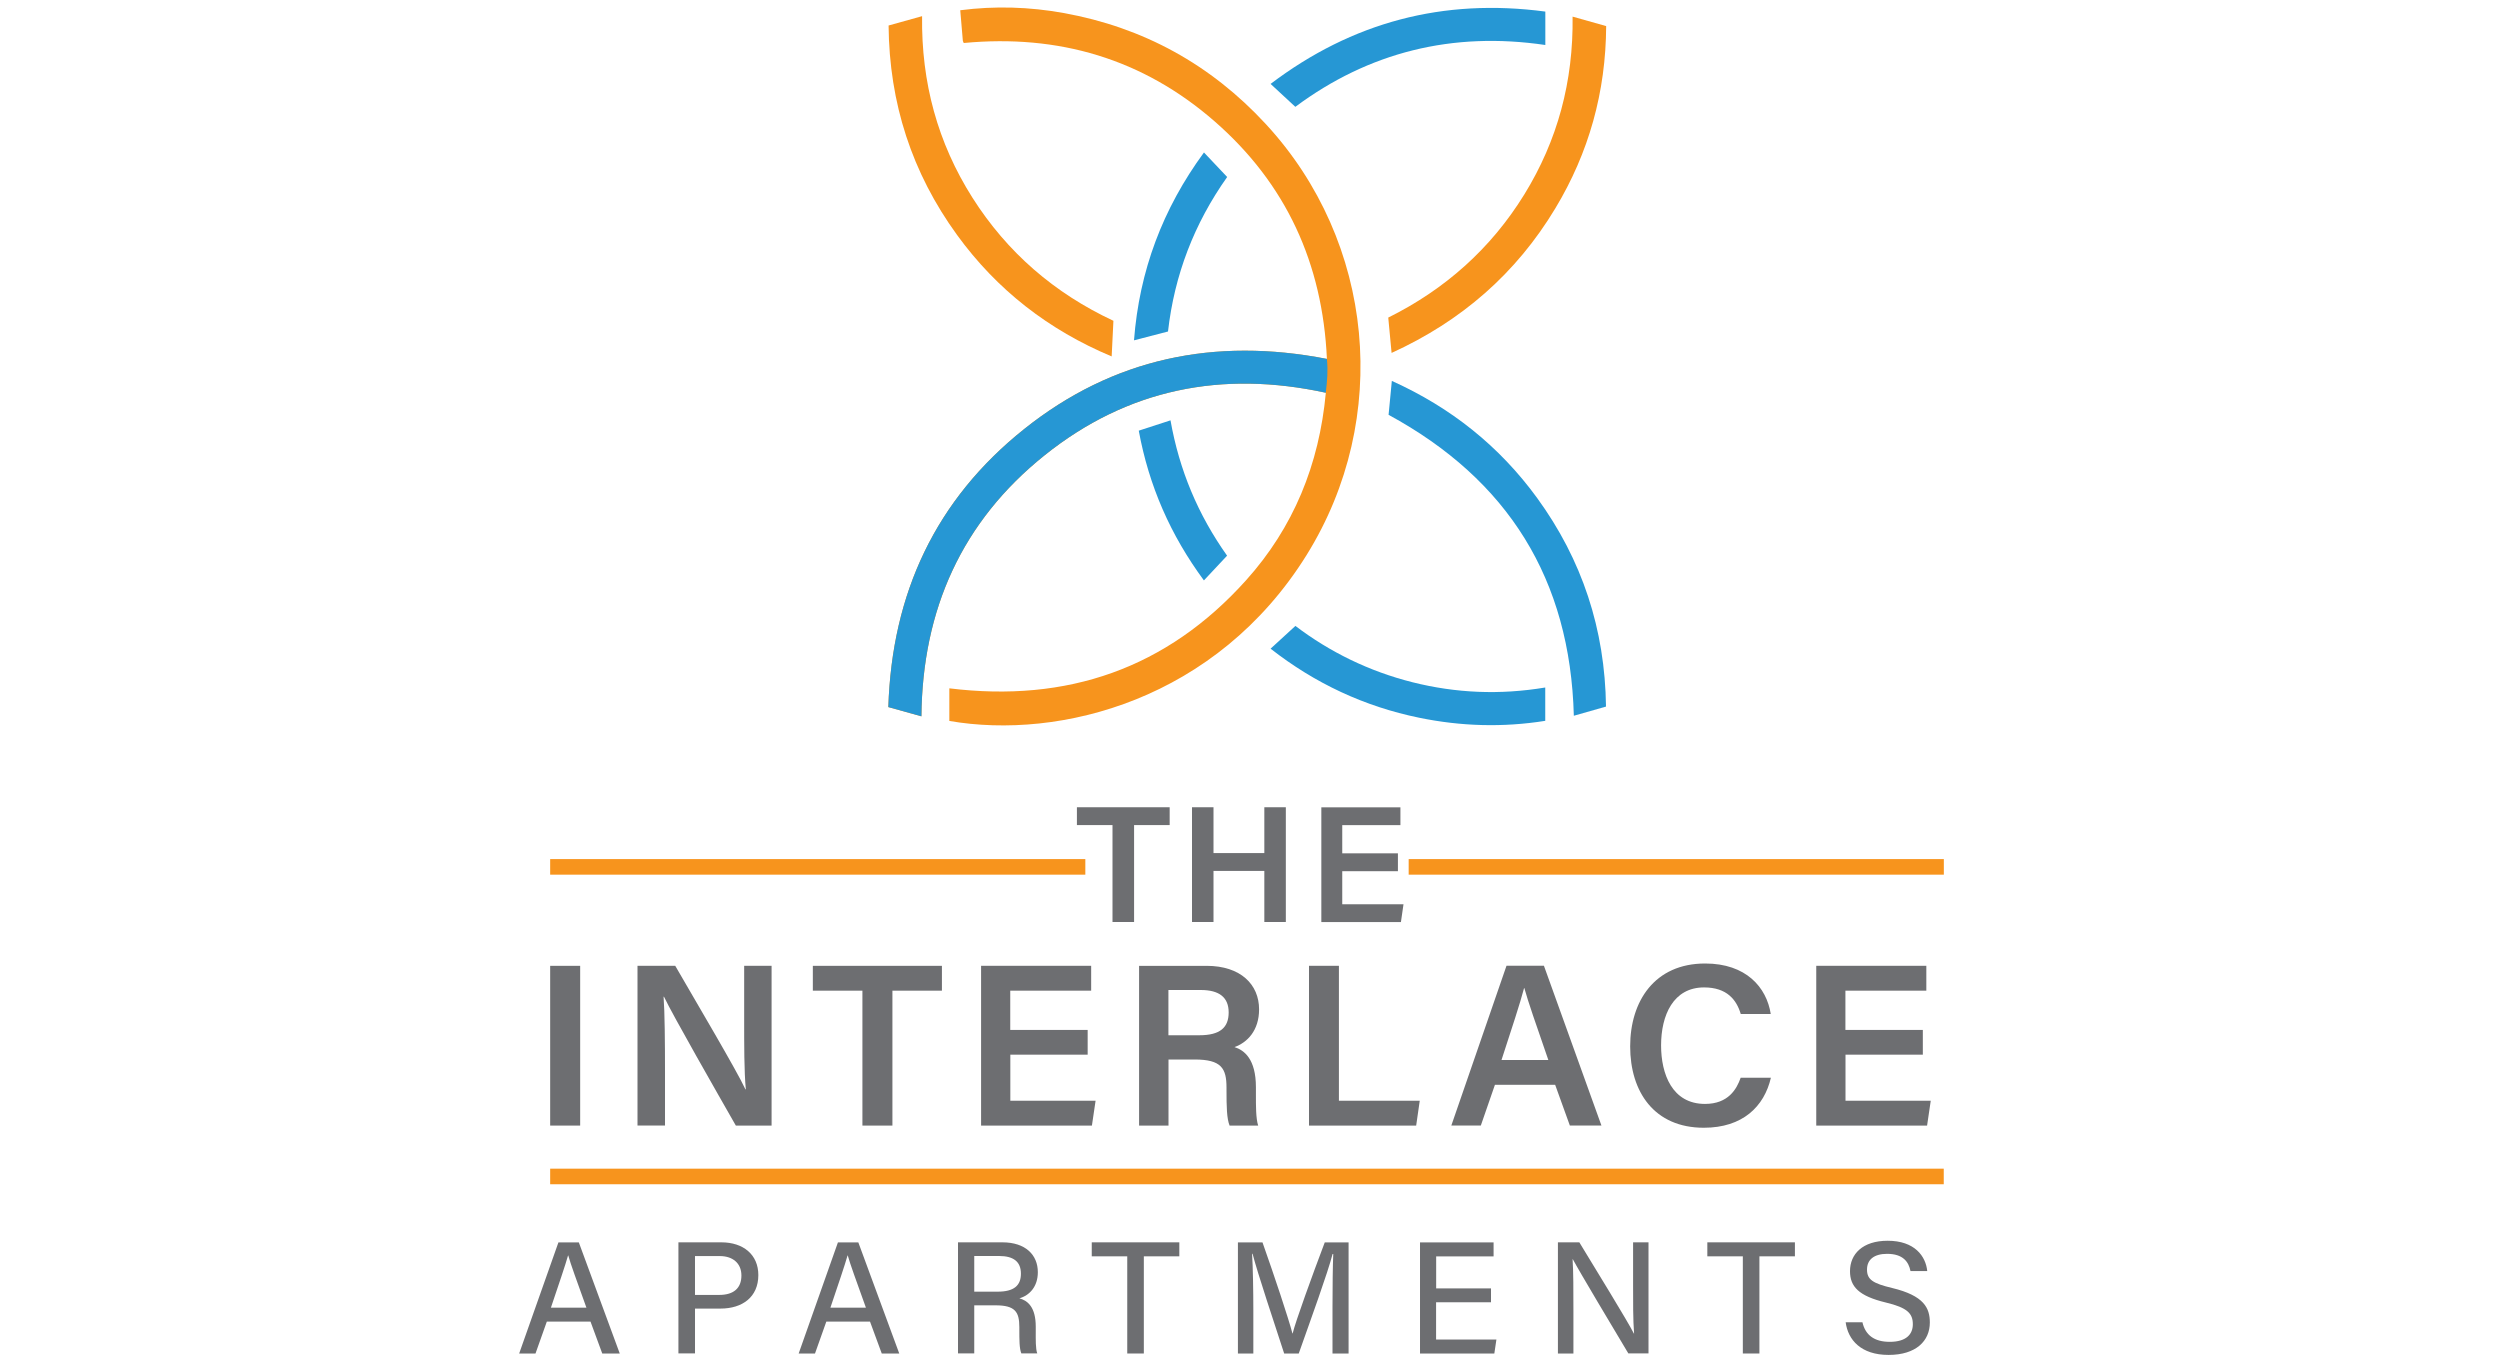 <?xml version="1.0" encoding="UTF-8"?>
<svg id="logos" xmlns="http://www.w3.org/2000/svg" viewBox="0 0 300 163.8">
  <defs>
    <style>
      .cls-1 {
        fill: #f7941d;
      }

      .cls-2 {
        fill: #6d6e71;
      }

      .cls-3 {
        fill: #2697d4;
      }
    </style>
  </defs>
  <g>
    <path class="cls-1" d="m113.92,86.5v-3.9c14.15,1.74,26.1-2.38,35.61-12.97,5.69-6.33,8.77-13.87,9.57-22.5-12.47-2.71-23.8-.46-33.74,7.5-9.93,7.95-14.67,18.52-14.79,31.33-1.32-.37-2.57-.72-3.97-1.11.43-13.65,5.68-24.9,16.32-33.38,10.64-8.48,22.83-11.03,36.31-8.4-.52-11.45-4.89-21.02-13.48-28.51-8.61-7.51-18.74-10.48-30.1-9.4-.04-.11-.1-.19-.11-.28-.11-1.17-.2-2.34-.31-3.65,4.17-.54,8.3-.41,12.4.33,9.58,1.73,17.68,6.19,24.28,13.34,13.04,14.12,15.08,35.3,4.89,51.69-10.79,17.36-29.57,22.24-42.9,19.92Z"/>
    <path class="cls-3" d="m159.1,47.13c-12.47-2.71-23.8-.46-33.74,7.5-9.93,7.95-14.67,18.52-14.79,31.33-1.32-.37-2.57-.72-3.97-1.11.43-13.65,5.68-24.9,16.32-33.38,10.64-8.48,22.83-11.03,36.31-8.4.14,1.5.04,2.57-.14,4.07Z"/>
    <path class="cls-1" d="m133.61,38.49c-.07,1.43-.13,2.79-.21,4.28-7.57-3.17-13.77-7.99-18.55-14.57-5.42-7.46-8.14-15.83-8.22-25.14,1.36-.38,2.64-.73,4.02-1.12-.1,7.95,1.86,15.18,6.04,21.78,4.17,6.57,9.83,11.46,16.91,14.77Z"/>
    <path class="cls-1" d="m188.73,2c1.39.39,2.67.75,4.01,1.13-.04,7.91-2.07,15.18-6.1,21.87-4.7,7.81-11.26,13.53-19.65,17.35-.14-1.45-.26-2.81-.4-4.24,6.82-3.39,12.32-8.28,16.33-14.78,4-6.49,5.89-13.57,5.79-21.33Z"/>
    <path class="cls-3" d="m166.63,49.78c.12-1.27.25-2.6.39-4.07,7.11,3.2,12.91,7.84,17.43,14.04,5.41,7.43,8.15,15.76,8.27,25.04-1.33.38-2.59.74-3.86,1.1-.43-16.37-7.88-28.32-22.23-36.11Z"/>
    <path class="cls-3" d="m185.44,1.39v4.01c-11.15-1.65-21.2.87-30,7.42-1-.93-1.95-1.8-2.97-2.75C162.27,2.65,173.2-.24,185.44,1.39Z"/>
    <path class="cls-3" d="m185.43,82.5v4c-5.08.81-10.11.66-15.12-.37-6.58-1.35-12.51-4.12-17.84-8.29,1.01-.93,1.96-1.8,2.98-2.73,4.1,3.12,8.84,5.45,14.05,6.76,5.21,1.31,10.49,1.54,15.93.63Z"/>
    <path class="cls-3" d="m144.47,18.29c.97,1.02,1.85,1.96,2.79,2.95-3.96,5.59-6.33,11.76-7.1,18.54-1.35.35-2.64.69-4.08,1.06.64-8.34,3.43-15.77,8.4-22.55Z"/>
    <path class="cls-3" d="m136.65,51.68c1.3-.42,2.51-.82,3.81-1.24,1.06,5.97,3.29,11.31,6.79,16.24-.9.96-1.79,1.92-2.78,2.97-4.01-5.44-6.6-11.34-7.82-17.98Z"/>
  </g>
  <g>
    <path class="cls-2" d="m69.62,115.9v19.17h-3.6v-19.17h3.6Z"/>
    <path class="cls-2" d="m76.5,135.07v-19.17h4.53c2.52,4.36,7.47,12.73,8.42,14.82h.05c-.21-2.16-.2-5.38-.2-8.52v-6.3h3.29v19.17h-4.29c-2.22-3.89-7.58-13.26-8.62-15.46h-.05c.14,1.85.17,5.55.17,8.99v6.46h-3.31Z"/>
    <path class="cls-2" d="m103.49,118.88h-5.95v-2.98h15.49v2.98h-5.94v16.19h-3.6v-16.19Z"/>
    <path class="cls-2" d="m130.53,126.56h-9.29v5.53h10.23l-.44,2.98h-13.3v-19.17h13.21v2.98h-9.71v4.71h9.29v2.98Z"/>
    <path class="cls-2" d="m140.22,127.13v7.94h-3.53v-19.17h8.1c4.1,0,6.3,2.25,6.3,5.22,0,2.54-1.41,3.98-2.95,4.53,1.16.37,2.57,1.42,2.57,4.82v.9c0,1.3-.01,2.84.27,3.7h-3.43c-.34-.83-.37-2.29-.37-4.24v-.32c0-2.31-.61-3.37-3.82-3.37h-3.14Zm0-2.9h3.71c2.5,0,3.51-.94,3.51-2.74s-1.12-2.69-3.35-2.69h-3.88v5.43Z"/>
    <path class="cls-2" d="m157.07,115.9h3.6v16.19h9.7l-.43,2.98h-12.86v-19.17Z"/>
    <path class="cls-2" d="m179.39,130.18l-1.69,4.88h-3.54l6.62-19.17h4.49l6.9,19.17h-3.79l-1.76-4.88h-7.22Zm6.41-2.98c-1.52-4.39-2.43-7-2.88-8.63h-.03c-.47,1.8-1.49,4.89-2.71,8.63h5.62Z"/>
    <path class="cls-2" d="m212.51,129.32c-.8,3.47-3.4,6.01-8.05,6.01-5.96,0-8.84-4.32-8.84-9.76s2.94-9.95,9-9.95c4.9,0,7.37,2.85,7.87,6.06h-3.6c-.5-1.69-1.65-3.19-4.4-3.19-3.7,0-5.16,3.34-5.16,6.96,0,3.42,1.32,7.02,5.27,7.02,2.79,0,3.8-1.77,4.28-3.14h3.61Z"/>
    <path class="cls-2" d="m230.75,126.56h-9.29v5.53h10.23l-.44,2.98h-13.3v-19.17h13.21v2.98h-9.71v4.71h9.29v2.98Z"/>
  </g>
  <g>
    <path class="cls-2" d="m133.51,99.01h-4.28v-2.14h11.13v2.14h-4.27v11.63h-2.59v-11.63Z"/>
    <path class="cls-2" d="m143.04,96.87h2.58v5.5h6.1v-5.5h2.58v13.77h-2.58v-6.13h-6.1v6.13h-2.58v-13.77Z"/>
    <path class="cls-2" d="m167.75,104.54h-6.68v3.97h7.35l-.31,2.14h-9.55v-13.77h9.49v2.14h-6.98v3.38h6.68v2.14Z"/>
  </g>
  <g>
    <path class="cls-2" d="m65.62,158.59l-1.36,3.83h-1.96l4.71-13.33h2.45l4.91,13.33h-2.1l-1.41-3.83h-5.24Zm4.75-1.67c-1.21-3.37-1.89-5.22-2.18-6.27h-.02c-.33,1.17-1.09,3.39-2.06,6.27h4.26Z"/>
    <path class="cls-2" d="m81.41,149.08h5.15c2.64,0,4.44,1.48,4.44,3.93,0,2.65-1.93,4.02-4.54,4.02h-3.06v5.38h-1.99v-13.33Zm1.99,6.31h2.92c1.73,0,2.65-.82,2.65-2.33s-1.09-2.33-2.58-2.33h-2.99v4.67Z"/>
    <path class="cls-2" d="m99.16,158.59l-1.36,3.83h-1.96l4.71-13.33h2.45l4.91,13.33h-2.1l-1.41-3.83h-5.24Zm4.75-1.67c-1.21-3.37-1.89-5.22-2.18-6.27h-.02c-.33,1.17-1.09,3.39-2.06,6.27h4.26Z"/>
    <path class="cls-2" d="m116.91,156.64v5.77h-1.95v-13.33h5.33c2.77,0,4.25,1.51,4.25,3.58,0,1.74-.99,2.78-2.21,3.14,1.01.28,1.96,1.07,1.96,3.4v.59c0,.91-.03,2.05.18,2.62h-1.91c-.24-.58-.24-1.61-.24-2.89v-.27c0-1.82-.5-2.61-2.85-2.61h-2.57Zm0-1.64h2.81c1.95,0,2.79-.73,2.79-2.16s-.88-2.12-2.62-2.12h-2.98v4.28Z"/>
    <path class="cls-2" d="m135.27,150.76h-4.26v-1.68h10.51v1.68h-4.26v11.66h-1.99v-11.66Z"/>
    <path class="cls-2" d="m159.9,156.86c0-2.44.03-4.96.09-6.38h-.08c-.58,2.27-2.58,7.75-4.06,11.94h-1.75c-1.12-3.46-3.19-9.62-3.79-11.96h-.06c.1,1.54.15,4.46.15,6.75v5.21h-1.85v-13.33h2.95c1.42,4.01,3.14,9.17,3.59,10.92h.03c.32-1.37,2.37-7.01,3.85-10.92h2.86v13.33h-1.93v-5.55Z"/>
    <path class="cls-2" d="m178.91,156.27h-6.58v4.47h7.24l-.25,1.68h-8.92v-13.33h8.83v1.68h-6.89v3.84h6.58v1.67Z"/>
    <path class="cls-2" d="m186.95,162.41v-13.33h2.57c1.87,3.09,5.82,9.49,6.54,10.94h.03c-.13-1.65-.12-3.79-.12-5.97v-4.97h1.85v13.33h-2.42c-1.7-2.84-5.86-9.8-6.66-11.3h-.03c.1,1.45.1,3.8.1,6.21v5.1h-1.86Z"/>
    <path class="cls-2" d="m209.14,150.76h-4.26v-1.68h10.51v1.68h-4.26v11.66h-1.99v-11.66Z"/>
    <path class="cls-2" d="m223.49,158.66c.35,1.55,1.42,2.36,3.28,2.36,1.98,0,2.77-.91,2.77-2.11,0-1.29-.65-1.99-3.25-2.61-3.23-.78-4.29-1.9-4.29-3.76,0-2.05,1.51-3.65,4.52-3.65,3.24,0,4.57,1.85,4.75,3.64h-2.01c-.22-1.12-.91-2.07-2.81-2.07-1.54,0-2.41.68-2.41,1.89s.72,1.66,3.02,2.21c3.82.92,4.52,2.4,4.52,4.14,0,2.2-1.64,3.89-4.95,3.89s-4.87-1.8-5.15-3.92h2.01Z"/>
  </g>
  <rect class="cls-1" x="66.02" y="103.09" width="64.22" height="1.87"/>
  <rect class="cls-1" x="169.04" y="103.09" width="64.22" height="1.87"/>
  <rect class="cls-1" x="66.02" y="140.24" width="167.23" height="1.87"/>
</svg>
